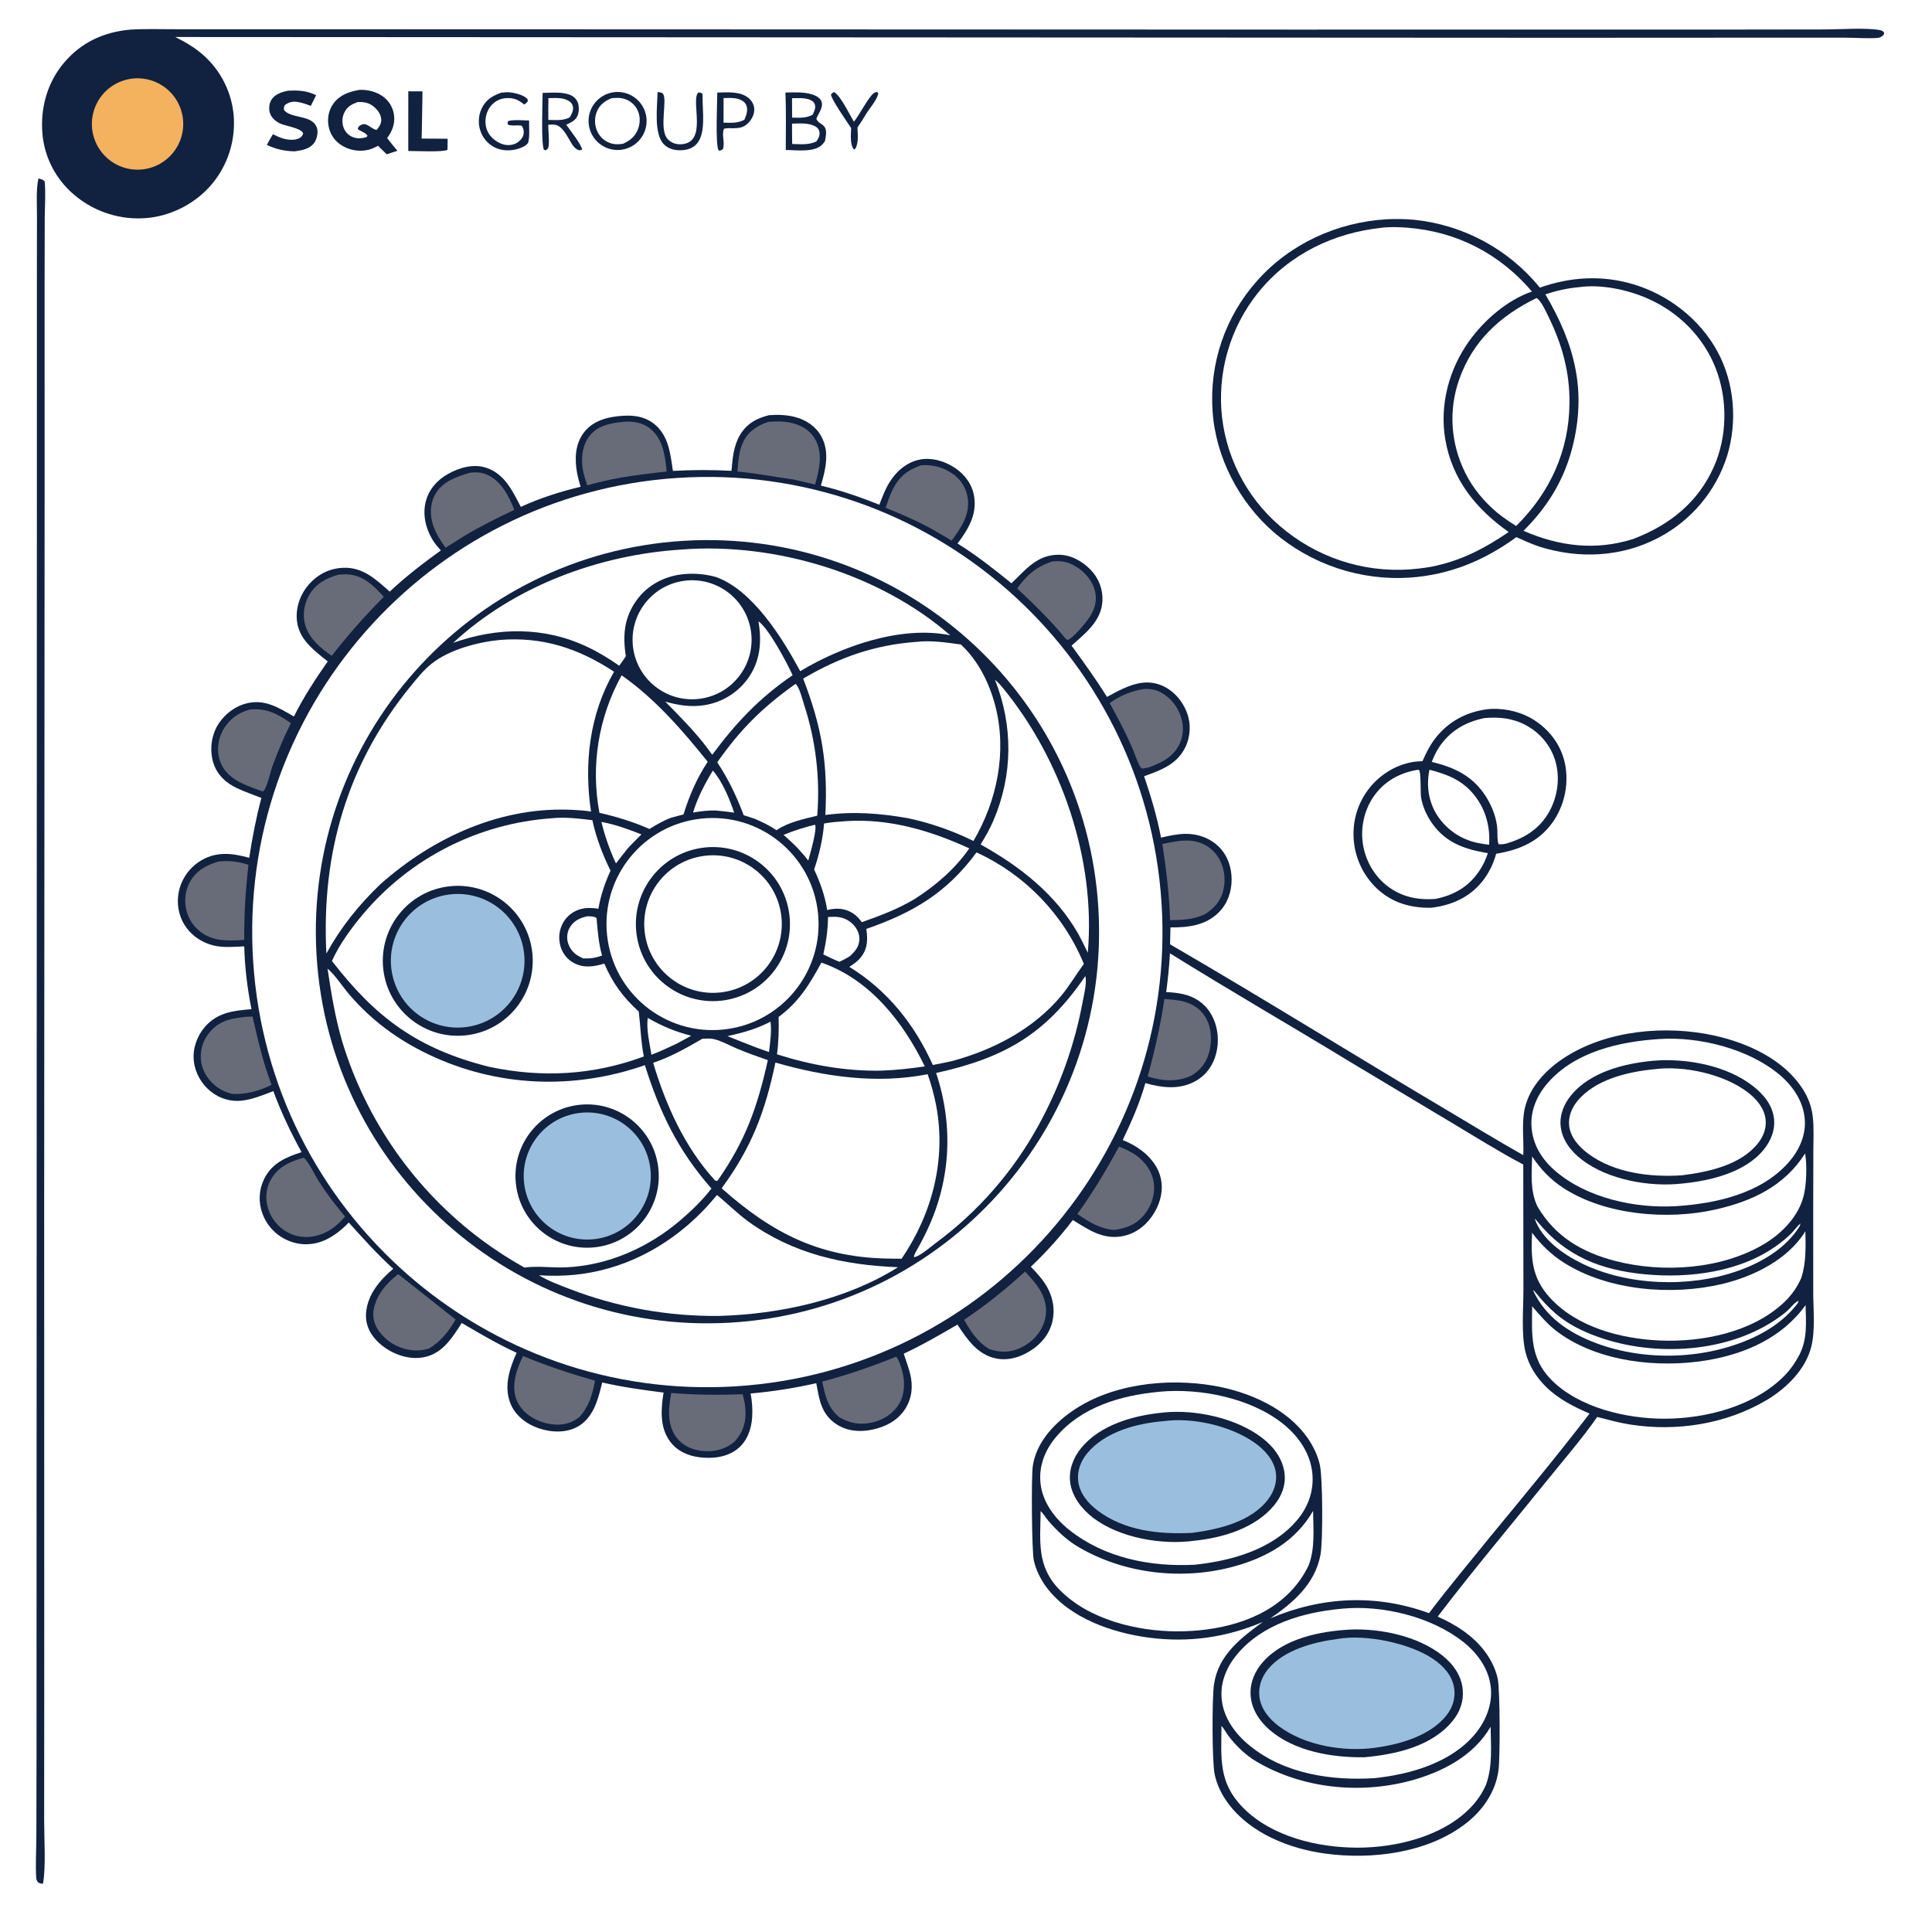 <svg xmlns="http://www.w3.org/2000/svg" style="display: block;" viewBox="0 0 2048 2048" width="1024" height="1024" preserveAspectRatio="none"><path transform="translate(0,0)" fill="rgb(255,255,255)" d="M 0 0 L 2048 0 L 2048 2048 L 0 2048 L 0 0 z"></path><path transform="translate(0,0)" fill="rgb(17,33,64)" d="M 815.177 440.135 C 824.319 439.395 833.829 439.728 842.741 442.045 C 854.24 445.034 864.424 451.619 870.369 462.11 C 879.871 478.876 875.193 497.532 870.176 514.767 C 891.489 519.766 911.834 526.984 932.168 535.003 C 935.173 527.019 938.248 518.971 942.672 511.643 C 949.693 500.013 960.635 490.347 974.149 487.351 C 987.273 484.441 1001.91 488.84 1012.82 496.353 C 1023.26 503.543 1030.71 513.811 1032.66 526.497 C 1035.65 546.038 1026.14 561.272 1015.02 576.151 C 1035.15 588.643 1053.83 603.372 1072.19 618.292 C 1087.21 603.984 1099.17 588.113 1122.05 588.044 C 1135.06 588.005 1147.19 594.771 1156.06 603.955 C 1164.66 612.736 1169.22 624.703 1168.63 636.982 C 1167.56 658.316 1150.52 671.352 1135.89 684.389 C 1148.97 702.231 1161.71 720.038 1173.51 738.756 C 1179.15 735.63 1184.8 732.534 1190.68 729.885 C 1203.97 723.897 1217.05 720.764 1231.17 726.491 C 1243.57 731.521 1253.36 742.719 1258.08 755.101 C 1262.69 767.157 1262.1 780.584 1256.45 792.191 C 1247.72 810.219 1230.4 816.611 1212.8 822.808 C 1220.05 844.425 1226.46 865.498 1230.74 887.935 C 1239.12 885.974 1247.88 884.064 1256.51 883.922 C 1269.73 883.704 1282.7 888.325 1292.15 897.744 C 1301.41 906.975 1305.61 919.626 1305.57 932.54 C 1305.53 945.465 1301.1 958.203 1291.76 967.35 C 1277.6 981.216 1259.49 983.197 1240.75 983.092 L 1240.32 1001.03 C 1337.66 1057.55 1433.27 1117.13 1530.09 1174.56 C 1558.3 1191.3 1586.17 1208.42 1614.76 1224.53 C 1615.45 1208.17 1612.76 1190.62 1616.42 1174.62 C 1621.68 1151.63 1639.54 1133.29 1658.8 1120.86 C 1703.62 1091.93 1766.17 1086.43 1817.4 1097.78 C 1852.84 1105.63 1891.38 1123.23 1911.36 1155.02 C 1916.93 1163.87 1920.33 1173.08 1921.57 1183.47 C 1922.98 1195.23 1922.22 1207.82 1922.21 1219.69 L 1922.07 1283.59 L 1922.11 1370.56 C 1922.15 1388.53 1924.38 1409.95 1920.07 1427.46 C 1914.08 1451.74 1893.43 1471.91 1872.56 1484.24 C 1829.4 1509.76 1777.14 1517.75 1727.95 1510.05 C 1716.2 1508.21 1704.63 1504.96 1693.12 1502.02 C 1677.33 1524.73 1658.77 1546.06 1641.39 1567.59 C 1602.16 1616.21 1561.87 1664.03 1523.98 1713.7 C 1542.61 1721.89 1560.05 1732.86 1572.78 1749.03 C 1579.74 1757.87 1585.05 1768.11 1587.58 1779.1 C 1590.17 1790.35 1590.21 1862.35 1588.56 1875.75 C 1585.65 1899.32 1571.79 1919.31 1553.18 1933.5 C 1512.58 1964.45 1453.97 1971.56 1404.7 1964.86 C 1366.74 1959.69 1325.54 1943.43 1301.98 1911.77 C 1295.25 1902.72 1290.11 1892.38 1287.68 1881.33 C 1284.72 1867.92 1284.71 1799.53 1286.95 1785.09 C 1291.74 1754.19 1315.1 1736.53 1338.72 1719.28 C 1299.99 1735.84 1259.91 1741.46 1218.03 1735.99 C 1179.29 1730.93 1134.04 1715.4 1109.62 1682.97 C 1103.19 1674.43 1098.19 1664.51 1095.88 1654.03 C 1093.74 1644.28 1093.04 1565.47 1094.84 1553.82 C 1098.52 1530.03 1115.49 1510.99 1134.43 1497.34 C 1176.67 1466.92 1236.7 1460.33 1286.91 1468.97 C 1323.66 1475.29 1364.38 1492.91 1386.24 1524.51 C 1392.14 1533.05 1396.95 1542.95 1399.17 1553.13 C 1402.13 1566.77 1402.46 1633.71 1399.8 1647.97 C 1394.05 1678.86 1371.38 1698.54 1346.66 1715.49 C 1401.33 1692.3 1458.79 1689.57 1514.82 1710.03 C 1535.45 1682.59 1557.74 1656.2 1579.29 1629.46 C 1614.91 1586.2 1650.89 1542.91 1684.99 1498.45 C 1668.08 1491.1 1652.21 1483.2 1638.89 1470.13 C 1628.29 1459.73 1620.26 1446.94 1616.85 1432.4 C 1612.53 1413.97 1614.93 1386.14 1614.89 1366.61 L 1614.72 1234.43 C 1589.81 1221.37 1565.79 1206.2 1541.63 1191.8 L 1431.51 1125.83 C 1367.9 1087.12 1303.39 1049.89 1240.18 1010.54 C 1239.41 1024.29 1238.08 1038 1236.18 1051.64 C 1242 1051.92 1248.1 1052.47 1253.79 1053.74 C 1266.15 1056.48 1276.42 1063.01 1283.12 1073.9 C 1290.83 1086.41 1292.73 1101.91 1289.33 1116.1 C 1286.3 1128.72 1279.05 1139.34 1267.67 1145.79 C 1250.53 1155.5 1232.2 1153.18 1214.13 1148.15 C 1208.19 1169.07 1199.52 1188.92 1190.13 1208.48 C 1193.51 1209.92 1196.94 1211.35 1200.17 1213.13 C 1213.68 1220.55 1226.2 1232.34 1230.14 1247.68 C 1233.46 1260.64 1230.53 1273.74 1223.87 1285.09 C 1216.77 1297.22 1205.77 1306.66 1191.9 1309.97 C 1170.54 1315.07 1154.3 1303.94 1137.25 1293.25 C 1123.78 1310.94 1108.9 1327.51 1092.74 1342.79 C 1096.77 1346.86 1100.59 1351.14 1104.17 1355.61 C 1113.34 1367.27 1118.42 1381.42 1116.39 1396.37 C 1114.54 1410.02 1107.19 1421.11 1096.21 1429.19 C 1085.02 1437.43 1070.72 1442.77 1056.74 1440.2 C 1036.5 1436.49 1025.46 1420.08 1014.92 1404.13 C 996.221 1415 977.633 1425.82 958.02 1434.97 C 960.235 1442.03 962.951 1449.01 964.758 1456.18 C 967.959 1468.89 966.865 1481.69 959.873 1493 C 952.121 1505.54 938.967 1512.45 924.935 1515.44 C 911.59 1518.28 897.779 1517.24 886.194 1509.44 C 870.409 1498.81 868.46 1483.32 865.295 1466.24 C 842.354 1471.44 819.09 1475.09 795.659 1477.18 C 797.302 1485.26 797.861 1494.16 797.314 1502.38 C 796.479 1514.92 792.149 1527.35 782.203 1535.55 C 770.883 1544.88 755.485 1546.47 741.394 1544.75 C 729.32 1543.28 717.835 1538.15 710.429 1528.21 C 699.036 1512.93 700.627 1493.85 703.419 1476.19 C 681.496 1473.42 659.941 1470.43 638.379 1465.5 C 636.523 1473.07 634.644 1480.61 631.823 1487.89 C 627.307 1499.54 620.177 1509.4 608.281 1514.28 C 595.084 1519.7 578.674 1517.7 565.857 1511.97 C 554.6 1506.94 544.973 1498.42 540.673 1486.63 C 534.129 1468.69 540.23 1450.49 547.651 1434.01 C 527.451 1424.73 508.565 1413.6 489.42 1402.38 C 484.092 1411 478.338 1419.88 471.072 1427.01 C 462.57 1435.35 451.976 1439.79 440.01 1439.53 C 424.453 1439.18 408.488 1431.37 398.124 1419.86 C 390.884 1411.82 387.089 1402.24 388.07 1391.36 C 389.819 1371.98 402.656 1356.99 416.846 1344.93 C 399.959 1329.69 384.908 1312.75 369.67 1295.91 C 362.6 1303.39 353.883 1310.4 344.423 1314.61 C 331.846 1320.21 318.176 1320.45 305.48 1315.07 C 292.874 1309.78 283.024 1299.5 278.273 1286.67 C 273.739 1274.68 274.346 1261.34 279.953 1249.81 C 288.277 1232.92 302.838 1226.84 319.645 1221.31 C 308.144 1200.32 298.041 1179.14 289.744 1156.66 C 279.208 1160.63 268.265 1165.26 257.022 1166.66 C 245.167 1168.15 233.212 1164.79 223.879 1157.32 C 213.533 1149.31 206.876 1137.44 205.428 1124.44 C 204.129 1111.65 208.632 1098.67 216.895 1088.92 C 230.255 1073.17 247.42 1071.37 266.592 1069.76 C 262.24 1048.01 259.425 1025.38 258.918 1003.19 C 249.419 1003.58 239.473 1004.52 230.057 1002.98 C 216.613 1000.79 204.036 993.06 196.44 981.707 C 188.987 970.572 186.842 956.752 189.892 943.768 C 193.124 930.26 201.786 918.685 213.833 911.775 C 230.361 902.236 246.819 904.592 264.2 909.288 C 267.443 887.837 271.503 866.832 277.079 845.868 C 268.361 842.354 259.308 839.358 250.823 835.313 C 239.455 829.895 230.425 821.587 226.377 809.4 C 222.343 797.254 223.401 782.935 229.207 771.549 C 235.326 759.547 246.949 749.71 259.936 746.002 C 279.997 740.274 295.068 750.008 311.567 759.546 C 321.523 739.352 334.528 719.587 347.408 701.131 C 345.432 699.58 343.468 698.013 341.515 696.431 C 328.332 685.737 316.147 674.888 314.644 656.779 C 313.509 643.099 318.724 629.251 327.82 619.075 C 337.106 608.686 349.486 602.514 363.468 601.884 C 384.723 600.926 398.368 614.108 413.107 627.149 C 430.108 611.231 448.47 597.051 467.343 583.454 C 464.106 579.962 460.944 576.182 458.464 572.106 C 451.146 560.076 447.716 545.04 451.447 531.226 C 454.926 518.343 463.527 508.805 475.001 502.376 C 486.881 495.718 501.578 491.483 514.974 495.696 C 534.643 501.882 543.344 520.417 552.107 537.324 C 572.165 528.078 593.966 521.094 615.445 516.006 C 613.985 511.057 612.612 506.12 611.682 501.04 C 609.097 486.914 609.593 471.37 618.33 459.328 C 625.878 448.926 637.303 443.897 649.661 441.947 C 664.413 439.619 680.214 439.291 692.709 448.802 C 708.714 460.983 710.629 480.841 713.309 499.184 C 734.207 498.017 754.482 497.957 775.383 499.098 C 776.607 485.997 777.482 472.92 784.313 461.281 C 791.385 449.232 801.985 443.309 815.177 440.135 z"></path><path transform="translate(0,0)" fill="rgb(255,255,255)" d="M 718.004 506.629 C 984.1 489.048 1213.99 690.682 1231.25 956.799 C 1248.52 1222.92 1046.61 1452.57 780.477 1469.52 C 514.785 1486.44 285.603 1284.94 268.366 1019.27 C 251.129 753.6 452.353 524.18 718.004 506.629 z"></path><path transform="translate(0,0)" fill="rgb(17,33,64)" d="M 724.737 573.288 C 953.915 559.349 1150.88 734.091 1164.35 963.298 C 1177.82 1192.5 1002.68 1389.11 773.444 1402.11 C 544.873 1415.08 348.955 1240.55 335.524 1012 C 322.093 783.461 496.221 587.186 724.737 573.288 z"></path><path transform="translate(0,0)" fill="rgb(255,255,255)" d="M 347.204 1026.76 C 355.373 1033.61 363.466 1046.34 370.675 1054.7 C 394.226 1082.01 421.609 1102.11 454.095 1117.66 C 526.619 1152.39 607.984 1155.56 683.601 1129.11 C 699.486 1179.61 718.706 1219.49 754.15 1259.91 C 744.481 1272.39 733.38 1283.12 721.431 1293.36 C 687.347 1322.52 644.679 1341.45 599.641 1343.44 C 585.568 1344.07 570.884 1341.79 557.002 1343.55 C 556.654 1343.59 556.307 1343.65 555.959 1343.7 C 540.069 1334.85 524.782 1324.96 510.197 1314.09 C 439.955 1261.62 388.314 1188.08 362.808 1104.2 C 355.278 1078.77 351.123 1052.94 347.204 1026.76 z"></path><path transform="translate(0,0)" fill="rgb(17,33,64)" d="M 615.508 1171.03 C 657.226 1167.24 694.134 1197.95 698.003 1239.66 C 701.872 1281.37 671.243 1318.33 629.54 1322.29 C 587.719 1326.25 550.623 1295.52 546.742 1253.69 C 542.862 1211.86 573.672 1174.82 615.508 1171.03 z"></path><path transform="translate(0,0)" fill="rgb(154,190,222)" d="M 611.695 1180.13 C 648.566 1174.13 683.275 1199.28 689.055 1236.19 C 694.834 1273.09 669.478 1307.65 632.539 1313.22 C 595.906 1318.73 561.694 1293.63 555.962 1257.03 C 550.23 1220.43 575.129 1186.07 611.695 1180.13 z"></path><path transform="translate(0,0)" fill="rgb(255,255,255)" d="M 584.528 867.424 C 598.716 865.885 613.839 867.672 627.941 869.45 C 631.835 887.645 638.9 906.326 647.166 922.914 C 641.211 936.133 636.801 948.938 634.335 963.245 C 628.275 962.392 622.064 961.996 616.075 963.528 C 608.127 965.561 601.438 970.45 597.247 977.523 C 592.771 985.189 591.627 994.352 594.08 1002.88 C 596.268 1010.6 601.266 1017.06 608.368 1020.84 C 619.044 1026.51 629.627 1024.7 640.626 1021.46 C 649.246 1041.98 660.668 1057.39 677.086 1072.28 C 679.067 1088.32 679.311 1103.9 682.488 1119.93 C 628.261 1139.87 574.705 1142.73 518.454 1130.86 C 443.198 1111.92 398.804 1079.35 351.856 1018.67 C 359.695 1001.13 373.066 982.911 385.376 968.394 C 435.463 909.302 507.26 872.901 584.528 867.424 z"></path><path transform="translate(0,0)" fill="rgb(17,33,64)" d="M 476.083 939.557 C 519.857 934.468 559.412 965.971 564.248 1009.77 C 569.083 1053.58 537.353 1092.95 493.523 1097.53 C 450.049 1102.08 411.066 1070.66 406.269 1027.21 C 401.473 983.768 432.665 944.603 476.083 939.557 z"></path><path transform="translate(0,0)" fill="rgb(154,190,222)" d="M 473.307 948.634 C 511.974 942.064 548.618 968.166 555.045 1006.86 C 561.471 1045.55 535.233 1082.09 496.519 1088.38 C 458.007 1094.63 421.692 1068.56 415.299 1030.07 C 408.906 991.58 434.842 955.169 473.307 948.634 z"></path><path transform="translate(0,0)" fill="rgb(255,255,255)" d="M 529.567 678.397 C 575.029 674.642 613.299 687.298 650.929 712.067 C 624.874 757.015 618.847 809.635 626.501 860.28 C 620.805 859.301 615.04 858.941 609.277 858.6 C 532.158 854.038 459.535 887.207 402.957 937.533 C 380.032 959.597 361.399 982.797 345.979 1010.77 C 340.535 904.408 368.074 809.492 435.917 726.591 C 442.499 718.549 449.309 710.084 457.463 703.584 C 476.247 688.608 506.081 680.758 529.567 678.397 z"></path><path transform="translate(0,0)" fill="rgb(255,255,255)" d="M 743.287 867.779 C 805.166 861.12 860.677 906.008 867.116 967.911 C 873.554 1029.81 828.468 1085.16 766.543 1091.38 C 704.929 1097.57 649.917 1052.76 643.511 991.167 C 637.106 929.576 681.719 874.405 743.287 867.779 z"></path><path transform="translate(0,0)" fill="rgb(17,33,64)" d="M 743.111 898.904 C 787.624 891.947 829.362 922.356 836.383 966.86 C 843.404 1011.36 813.055 1053.14 768.561 1060.23 C 723.978 1067.33 682.093 1036.9 675.058 992.311 C 668.023 947.717 698.507 905.875 743.111 898.904 z"></path><path transform="translate(0,0)" fill="rgb(255,255,255)" d="M 747.244 907.149 C 787.009 902.442 823.128 930.685 828.149 970.412 C 833.169 1010.14 805.21 1046.48 765.525 1051.81 C 725.395 1057.2 688.558 1028.86 683.482 988.693 C 678.406 948.522 707.034 911.909 747.244 907.149 z"></path><path transform="translate(0,0)" fill="rgb(255,255,255)" d="M 821.974 1126.38 C 874.301 1141.38 929.295 1149.35 983.36 1138.72 C 987.165 1149.53 990.176 1160.6 992.368 1171.85 C 1003.23 1229.11 988.22 1286.57 955.715 1334.33 L 945.45 1334.21 C 870.84 1333.81 819.724 1308.34 764.986 1259.64 C 796.906 1216.08 811.063 1178.41 821.974 1126.38 z"></path><path transform="translate(0,0)" fill="rgb(255,255,255)" d="M 971.395 680.41 C 987.136 678.59 1002.94 681.095 1018.52 683.177 C 1037.03 700.297 1048.93 724.385 1055.14 748.563 C 1067.6 797.13 1056.98 848.814 1031.88 891.478 C 1009.69 880.494 986.208 872.35 961.981 867.24 C 932.649 862.105 904.588 859.943 874.916 863.897 C 877.638 809.037 871.294 771.197 851.394 719.351 C 889.801 696.759 926.749 683.71 971.395 680.41 z"></path><path transform="translate(0,0)" fill="rgb(255,255,255)" d="M 1035.12 903.603 C 1086.63 927.183 1127.3 969.404 1148.94 1021.77 C 1140.8 1032.77 1134 1044.56 1125.24 1055.17 C 1096.11 1090.45 1053.64 1112.65 1010.12 1124.53 C 1003.1 1126.25 995.928 1127.51 988.837 1128.93 C 969.475 1085.84 940.696 1049.77 900.264 1024.88 C 905.354 1021.71 909.793 1018.55 913.39 1013.65 C 919.972 1004.67 919.829 995.152 918.333 984.677 C 967.674 967.603 1003.59 946.523 1035.12 903.603 z"></path><path transform="translate(0,0)" fill="rgb(255,255,255)" d="M 722.045 582.579 C 722.398 582.547 722.75 582.51 723.104 582.483 C 821.675 574.944 932.455 608.173 1007.31 673.448 C 955.396 662.756 892.325 684.939 848.244 711.5 C 829.625 676.725 797.78 625.383 758.858 611.631 C 746.643 608.216 733.86 607.327 721.291 609.02 C 703.042 611.599 686.468 620.578 675.409 635.474 C 661.557 654.133 659.956 673.275 663.416 695.534 C 661.312 699.078 658.792 702.355 656.367 705.683 C 645.582 698.148 634.48 691.364 622.578 685.721 C 576.948 664.085 527.273 664.712 480.393 681.436 C 545.155 621.38 634.648 588.137 722.045 582.579 z"></path><path transform="translate(0,0)" fill="rgb(255,255,255)" d="M 760.013 1266.77 C 771.255 1275.83 781.278 1286.15 793.015 1294.68 C 840.512 1329.16 894.366 1341.09 951.901 1343.3 C 896.804 1377.98 826.339 1393.18 762.006 1394.94 C 707.776 1395.51 653.932 1385.75 603.354 1366.18 C 592.587 1362.01 581.195 1357.86 571.313 1351.86 C 584.155 1352.6 596.614 1352.59 609.438 1351.3 C 669.519 1345.25 722.269 1313.12 760.013 1266.77 z"></path><path transform="translate(0,0)" fill="rgb(255,255,255)" d="M 1150.47 1034.7 C 1150.55 1034.99 1150.66 1035.27 1150.72 1035.57 C 1152.07 1042.37 1149.11 1054.42 1147.81 1061.24 C 1139.29 1107.42 1123.41 1151.93 1100.77 1193.07 C 1073.88 1242.12 1036.62 1284.71 991.6 1317.9 C 985.492 1322.46 976.565 1330.64 969.381 1332.7 L 968.7 1331.65 L 970.489 1327.6 C 973.877 1321.69 977.095 1315.68 980.141 1309.58 C 1007.61 1254.97 1011.52 1195.31 992.336 1137.4 C 1064.43 1121.47 1108.36 1096.58 1150.47 1034.7 z"></path><path transform="translate(0,0)" fill="rgb(255,255,255)" d="M 1054.73 720.692 C 1057.81 723.031 1060.17 725.719 1062.62 728.688 C 1125.28 804.644 1161.79 911.378 1153.1 1010.01 C 1149.94 1003.13 1146.52 996.464 1142.92 989.805 C 1119.01 947.833 1081.01 918.25 1039.47 895.169 C 1044.54 887.038 1049.26 878.676 1053.04 869.86 C 1073.8 821.54 1074.02 769.259 1054.73 720.692 z"></path><path transform="translate(0,0)" fill="rgb(255,255,255)" d="M 722.36 616.132 C 756.868 609.866 789.861 632.954 795.794 667.521 C 801.728 702.088 778.323 734.857 743.7 740.457 C 709.546 745.981 677.317 722.961 671.464 688.862 C 665.61 654.763 688.319 622.313 722.36 616.132 z"></path><path transform="translate(0,0)" fill="rgb(255,255,255)" d="M 658.957 715.877 C 694.263 740.535 723.447 774.179 750.192 807.537 C 738.76 824.783 730.621 843.568 724.58 863.287 L 711.605 866.753 C 703.302 869.817 695.946 874.12 688.45 878.766 C 671.127 871.105 653.844 865.853 635.431 861.629 C 626.034 811.789 634.356 760.231 658.957 715.877 z"></path><path transform="translate(0,0)" fill="rgb(255,255,255)" d="M 896.93 870.428 C 942.541 867.435 986.515 880.499 1027.48 899.325 C 1012.24 921.277 992.109 938.503 969.757 952.883 C 951.828 963.631 933.178 970.64 913.557 977.542 C 910.748 973.75 907.83 970.409 903.786 967.896 C 895.281 962.61 886.348 962.282 876.868 964.674 C 874.384 949.263 869.587 935.81 863.022 921.671 C 868.302 906.322 872.298 889.067 873.561 872.936 C 881.329 871.51 889.057 870.955 896.93 870.428 z"></path><path transform="translate(0,0)" fill="rgb(255,255,255)" d="M 870.718 1020.43 C 870.99 1020.52 871.263 1020.61 871.534 1020.71 C 922.392 1038.53 957.584 1083.65 980.334 1130.43 C 964.993 1132.71 949.831 1134.34 934.324 1134.93 C 896.174 1135.6 859.94 1129.1 823.655 1117.65 C 825.388 1104.44 825.721 1091.33 825.368 1078.02 C 846.862 1062.08 858.148 1043.5 870.718 1020.43 z"></path><path transform="translate(0,0)" fill="rgb(255,255,255)" d="M 744.589 1101.09 C 748.564 1100.98 753.017 1100.56 756.898 1101.52 C 765.078 1103.55 773.184 1108.17 780.989 1111.47 C 791.815 1116.04 802.851 1119.94 813.944 1123.81 C 802.902 1173.36 790.391 1208.93 760.953 1251.12 C 759.533 1252.09 760.426 1251.76 758.124 1251.49 C 725.89 1216.32 705.91 1171.83 692.373 1126.62 C 711.019 1120.43 727.66 1110.84 744.589 1101.09 z"></path><path transform="translate(0,0)" fill="rgb(255,255,255)" d="M 843.216 724.984 C 843.957 725.544 844.23 725.672 844.81 726.556 C 848.206 731.724 850.386 740.741 852.324 746.846 C 864.745 784.802 869.494 824.848 866.295 864.656 C 851.875 868.211 835.535 871.552 823.127 880.036 C 815.745 875.113 808.059 871.383 799.912 867.906 L 788.338 864.157 C 780.679 843.848 772.293 826.216 760.302 808.08 C 785.094 772.857 807.985 750.115 843.216 724.984 z"></path><path transform="translate(0,0)" fill="rgb(255,255,255)" d="M 803.973 658.56 C 815.04 666.389 834.054 702.371 840.204 715.756 C 804.986 739.844 780.294 766.052 755.01 800.065 C 752.014 795.838 748.806 791.76 745.657 787.646 C 733.206 772.026 719.198 757.978 705.219 743.756 C 718.787 747.549 732.393 749.836 746.451 747.548 C 765.179 744.677 781.963 734.389 793.021 719.004 C 806.023 700.677 807.665 680.089 803.973 658.56 z"></path><path transform="translate(0,0)" fill="rgb(255,255,255)" d="M 877.719 972.047 C 879.593 971.952 881.467 971.882 883.343 971.837 C 891.411 971.66 898.427 974.01 904.214 979.868 C 908.425 984.131 911.245 989.831 910.985 995.923 C 910.659 1003.55 906.414 1008.55 901.018 1013.47 C 897.519 1015.87 893.61 1017.64 889.819 1019.53 C 883.982 1017.26 878.383 1014.46 872.745 1011.74 C 875.757 998.267 877.577 985.908 877.719 972.047 z"></path><path transform="translate(0,0)" fill="rgb(255,255,255)" d="M 622.671 971.271 C 625.487 971.408 628.783 971.222 631.337 972.523 C 632.969 973.354 632.461 974.56 632.608 976.151 C 633.797 989.047 634.68 1000.37 638.2 1012.9 C 631.228 1015.45 625.516 1016.32 618.134 1015.95 C 616.098 1014.95 614.021 1013.96 612.095 1012.76 C 606.971 1009.56 603.036 1003.97 601.732 998.083 C 600.527 992.671 601.531 987.002 604.523 982.334 C 608.822 975.632 615.183 972.958 622.671 971.271 z"></path><path transform="translate(0,0)" fill="rgb(255,255,255)" d="M 755.639 816.844 C 765.839 828.468 773.372 846.961 778.282 861.453 C 771.721 860.444 765.102 859.843 758.501 859.152 C 750.297 858.982 742.711 859.915 734.651 861.361 C 739.531 845.434 747.052 831.056 755.639 816.844 z"></path><path transform="translate(0,0)" fill="rgb(255,255,255)" d="M 637.525 871.276 C 652.248 873.956 666.09 879.035 679.952 884.501 C 675.17 889.084 670.607 893.888 666.005 898.65 C 661.547 904.107 657.275 909.734 652.936 915.286 C 646.363 901.159 641.201 886.417 637.525 871.276 z"></path><path transform="translate(0,0)" fill="rgb(255,255,255)" d="M 686.64 1079.03 C 701.745 1087.75 715.816 1093.65 732.729 1097.95 L 717.408 1106.28 C 708.538 1110.52 699.702 1114.5 690.553 1118.12 C 688.609 1106.05 684.951 1091.15 686.64 1079.03 z"></path><path transform="translate(0,0)" fill="rgb(255,255,255)" d="M 816.763 1083.02 C 818.105 1093.63 816.432 1104.63 815.142 1115.19 C 805.529 1111.94 796.145 1108.4 786.745 1104.59 L 771.129 1098.33 C 787.347 1094.81 801.995 1090.7 816.763 1083.02 z"></path><path transform="translate(0,0)" fill="rgb(255,255,255)" d="M 863.976 874.253 C 866.494 879.048 858.434 905.959 856.799 912.255 C 853.298 907.51 849.26 903.197 845.321 898.817 C 840.677 893.95 835.612 889.515 830.625 885.006 C 841.44 880.543 852.592 876.948 863.976 874.253 z"></path><path transform="translate(0,0)" fill="rgb(255,255,255)" d="M 1228.19 1475.41 C 1228.53 1475.37 1228.88 1475.3 1229.22 1475.27 C 1272.18 1471.26 1325.95 1481.9 1360.17 1509.38 C 1376.47 1522.47 1389.01 1540.47 1391.13 1561.68 C 1392.92 1579.62 1387.12 1596.59 1375.74 1610.44 C 1349.56 1642.3 1305.57 1654.62 1266.24 1658.7 C 1219.51 1661.07 1170.95 1651.58 1133.52 1621.85 C 1118.06 1609.58 1104.95 1592.16 1102.95 1571.99 C 1101.15 1553.86 1107.71 1537.29 1119.23 1523.52 C 1146.15 1491.37 1187.94 1479.24 1228.19 1475.41 z"></path><path transform="translate(0,0)" fill="rgb(17,33,64)" d="M 1232.68 1497.41 C 1233.06 1497.35 1233.43 1497.27 1233.81 1497.24 C 1267.57 1493.92 1310.89 1503.31 1338.03 1524.31 C 1350.17 1533.7 1359.93 1546.41 1361.7 1562.11 C 1363.11 1574.61 1358.46 1586.19 1350.6 1595.74 C 1330.66 1619.96 1295.8 1630.3 1265.76 1633.26 C 1231.89 1637.99 1186.91 1630.26 1159.18 1609.27 C 1146.96 1600.02 1136.26 1586.63 1134.39 1570.99 C 1132.81 1557.82 1137.89 1544.96 1146.17 1534.87 C 1166.52 1510.03 1202.11 1500.36 1232.68 1497.41 z"></path><path transform="translate(0,0)" fill="rgb(154,190,222)" d="M 1233.83 1506.42 C 1264.47 1502.38 1303.69 1511.25 1329.18 1528.82 C 1340.1 1536.36 1350.34 1547.18 1352.42 1560.77 C 1353.94 1570.7 1350.67 1580.66 1344.8 1588.64 C 1326.82 1613.12 1292.33 1621.06 1264.03 1624.88 C 1229.37 1626.72 1191.97 1622.84 1163.41 1601.16 C 1153.31 1593.5 1144.47 1583.03 1142.95 1570.02 C 1141.68 1559.16 1145.66 1548.74 1152.54 1540.45 C 1171.62 1517.46 1205.39 1508.76 1233.83 1506.42 z"></path><path transform="translate(0,0)" fill="rgb(255,255,255)" d="M 1421.55 1705.41 C 1421.92 1705.37 1422.28 1705.31 1422.65 1705.27 C 1465.22 1701.12 1517.41 1713.78 1551.15 1740.54 C 1566.42 1752.66 1578.37 1769.23 1580.36 1789.07 C 1582.12 1806.64 1575.12 1824.1 1564.12 1837.54 C 1538.85 1868.39 1495.31 1880.86 1457.25 1884.9 C 1411.25 1887.85 1361.43 1880.39 1324.69 1850.44 C 1309.14 1837.77 1296.54 1820.59 1294.94 1800.04 C 1293.58 1782.6 1300.56 1766.56 1311.58 1753.42 C 1338.3 1721.55 1381.65 1709.05 1421.55 1705.41 z"></path><path transform="translate(0,0)" fill="rgb(17,33,64)" d="M 1430.78 1727.43 C 1463.26 1726 1502.69 1734.19 1528.7 1754.67 C 1540.23 1763.76 1549.11 1775.86 1550.54 1790.88 C 1551.72 1803.28 1547.68 1814.69 1539.85 1824.25 C 1517.47 1851.53 1479.49 1859.71 1446.16 1862.78 C 1412.24 1863.2 1372.44 1856.67 1345.86 1833.78 C 1334.85 1824.31 1326.49 1811.5 1325.67 1796.65 C 1324.95 1783.54 1330.3 1771.28 1338.91 1761.6 C 1361.04 1736.74 1399.2 1729.22 1430.78 1727.43 z"></path><path transform="translate(0,0)" fill="rgb(154,190,222)" d="M 1417.69 1737.38 C 1447.24 1732.01 1494.75 1741.72 1519.61 1758.85 C 1530.23 1766.17 1539.4 1776.12 1541.45 1789.33 C 1543.09 1799.8 1540.02 1809.78 1533.54 1818.06 C 1516.51 1839.85 1484.41 1849.1 1458.24 1852.58 C 1457.95 1852.64 1457.65 1852.72 1457.36 1852.76 C 1423.99 1857.17 1383.01 1850.38 1355.66 1829.86 C 1345.52 1822.26 1336.63 1811.67 1335.02 1798.7 C 1333.72 1788.3 1337.29 1777.99 1343.76 1769.9 C 1360.43 1749.07 1392.5 1740.65 1417.69 1737.38 z"></path><path transform="translate(0,0)" fill="rgb(255,255,255)" d="M 1759 1101.42 C 1801.19 1098.55 1854.39 1111.91 1886.99 1139.79 C 1901.2 1151.95 1912.15 1168.49 1913.22 1187.6 C 1914.17 1204.41 1906.78 1219.99 1895.85 1232.34 C 1866.62 1265.38 1818.69 1275.91 1776.59 1278.58 C 1733.45 1281.14 1682.22 1270.09 1648.79 1241.35 C 1634.54 1229.1 1624.77 1213.63 1623.47 1194.55 C 1622.26 1176.9 1629.34 1160.97 1640.77 1147.85 C 1669.65 1114.73 1717.06 1104.06 1759 1101.42 z"></path><path transform="translate(0,0)" fill="rgb(17,33,64)" d="M 1752.72 1124.41 C 1787.54 1121.56 1829.93 1129.29 1858.05 1151.13 C 1869.46 1159.99 1879.09 1171.46 1880.57 1186.39 C 1881.76 1198.41 1877.03 1209.53 1869.55 1218.72 C 1849.71 1243.08 1812.91 1251.67 1783.24 1254.6 C 1748.9 1258.52 1704.85 1250.77 1676.94 1229.42 C 1665.6 1220.75 1655.92 1208.68 1654.38 1194.03 C 1653.08 1181.72 1657.95 1169.97 1665.76 1160.63 C 1686.37 1135.97 1722.19 1127.28 1752.72 1124.41 z"></path><path transform="translate(0,0)" fill="rgb(255,255,255)" d="M 1753.66 1133.42 C 1784.92 1129.3 1827.11 1138.51 1852.39 1157.67 C 1861.7 1164.73 1870.22 1174.52 1871.6 1186.55 C 1872.67 1195.86 1869.31 1204.63 1863.57 1211.87 C 1845.15 1235.11 1810.94 1242.32 1783.17 1245.86 C 1749.71 1248.12 1711.46 1243.58 1683.72 1223.08 C 1674.16 1216.02 1664.89 1205.92 1663.42 1193.67 C 1662.26 1184.06 1665.98 1174.58 1672.02 1167.23 C 1690.99 1144.16 1725.45 1136.15 1753.66 1133.42 z"></path><path transform="translate(0,0)" fill="rgb(255,255,255)" d="M 1294.82 1829.5 C 1297.63 1832.53 1299.65 1836.78 1302.21 1840.12 C 1310.53 1850.98 1320.61 1860.76 1332.48 1867.68 C 1380.71 1895.82 1441.13 1902.04 1494.8 1887.72 C 1528.38 1878.76 1562.22 1861.41 1580.11 1830.4 C 1580.4 1850.99 1582.36 1872.16 1575.24 1891.83 C 1571.11 1901.25 1565.41 1909.49 1558.2 1916.82 C 1528.8 1946.73 1479.74 1958.64 1439.05 1958.6 C 1396.88 1958.56 1347.97 1947.07 1317.45 1916 C 1291.42 1889.49 1294.57 1863.96 1294.82 1829.5 z"></path><path transform="translate(0,0)" fill="rgb(255,255,255)" d="M 1103.11 1601.74 C 1106.05 1604.53 1108.39 1608.72 1111.09 1611.85 C 1120.46 1622.74 1130.73 1632.58 1143.17 1639.89 C 1191.81 1668.49 1253.22 1675.35 1307.47 1660.68 C 1342.43 1651.23 1373.6 1633.7 1391.91 1601.61 C 1392.13 1620.78 1394.21 1641.06 1387.26 1659.26 C 1382.15 1669.98 1375.27 1679.76 1366.91 1688.19 C 1336.52 1718.88 1289.7 1729.36 1247.88 1729.3 C 1204.95 1729.24 1154.04 1716.8 1123.06 1685.11 C 1098.65 1660.14 1102.78 1633.87 1103.11 1601.74 z"></path><path transform="translate(0,0)" fill="rgb(255,255,255)" d="M 1913.99 1383.48 C 1914.38 1401.9 1916.11 1418.31 1907.81 1435.43 C 1903.23 1444.19 1898.02 1451.85 1891.01 1458.88 C 1859.28 1490.72 1808.14 1503.85 1764.42 1503.89 C 1724.06 1503.92 1673.85 1492.33 1644.5 1462.68 C 1621.84 1439.79 1623.81 1414.85 1624.15 1384.74 C 1633.12 1395.1 1641.07 1404.62 1652.31 1412.77 C 1695.12 1443.82 1758.01 1450.43 1809 1442.04 C 1850.16 1435.27 1889.21 1417.99 1913.99 1383.48 z"></path><path transform="translate(0,0)" fill="rgb(255,255,255)" d="M 1913.5 1222.73 C 1915.58 1235.01 1915.04 1255.3 1912.01 1267.44 C 1906.53 1289.39 1889.15 1307.23 1870.23 1318.59 C 1825.19 1345.62 1762.77 1349.65 1712.67 1336.78 C 1677.06 1327.62 1648.6 1311 1629.73 1278.86 C 1621.75 1262.13 1623.69 1243.87 1624.11 1225.89 C 1633.13 1239.5 1643.83 1250.68 1657.61 1259.57 C 1701.94 1288.19 1767.57 1293.55 1818.07 1282.23 C 1857.34 1273.43 1891.38 1257.41 1913.5 1222.73 z"></path><path transform="translate(0,0)" fill="rgb(255,255,255)" d="M 1624.07 1306.76 C 1633.65 1319.56 1644.78 1330.31 1658.34 1338.84 C 1705.15 1368.27 1772.35 1373.66 1825.32 1361.13 C 1858.65 1353.25 1895.29 1335.29 1913.77 1305.19 C 1914.12 1322.07 1914.67 1337.97 1909.56 1354.29 C 1905.03 1364.88 1898.7 1373.64 1890.24 1381.43 C 1856.52 1412.47 1804.22 1422.87 1759.76 1421 C 1718.7 1419.28 1671.72 1407.08 1643.05 1375.68 C 1623.75 1354.53 1622.69 1334.11 1624.07 1306.76 z"></path><path transform="translate(0,0)" fill="rgb(104,108,121)" d="M 231.709 913.22 C 242.924 912.141 252.715 913.211 263.38 916.712 C 260.325 943.551 258.674 969.243 258.918 996.262 C 249.39 997.183 240.249 997.329 230.767 995.844 C 226.841 994.934 223.1 993.867 219.451 992.118 C 209.553 987.284 202.017 978.67 198.54 968.218 C 194.94 957.415 195.725 945.132 201.203 935.09 C 207.914 922.79 218.842 917.081 231.709 913.22 z"></path><path transform="translate(0,0)" fill="rgb(104,108,121)" d="M 976.524 493.231 C 988.199 492.233 999.858 495.322 1009.51 501.97 C 1018.36 507.91 1024.28 517.315 1025.82 527.862 C 1028.46 545.296 1018.61 559.957 1008.69 573.133 C 1004.41 570.275 999.902 567.797 995.438 565.245 C 977.445 554.316 958.217 546.201 938.797 538.224 C 941.076 531.517 943.331 524.787 946.535 518.452 C 953.295 505.086 962.519 497.831 976.524 493.231 z"></path><path transform="translate(0,0)" fill="rgb(104,108,121)" d="M 658.653 447.38 C 669.132 446.019 680.336 447.407 688.853 454.075 C 703.009 465.156 704.997 483.251 706.704 499.801 C 690.421 501.633 674.264 503.557 658.098 506.269 C 646.136 508.41 634.288 511.14 622.595 514.448 C 620.432 508.53 618.55 502.592 617.624 496.339 C 615.873 484.513 617.437 471.668 625.024 462.039 C 633.454 451.341 645.909 448.804 658.653 447.38 z"></path><path transform="translate(0,0)" fill="rgb(104,108,121)" d="M 321.849 1227.16 C 326.602 1230.32 334.644 1247.25 338.421 1253.07 C 346.748 1265.89 355.968 1277.88 365.779 1289.6 L 365.027 1290.47 C 354.427 1302.59 342.539 1310.19 326.144 1311.32 C 318.641 1311.29 312.25 1310.18 305.519 1306.67 C 295.163 1301.26 287.426 1291.9 284.055 1280.71 C 280.957 1270.39 281.907 1259.61 287.239 1250.2 C 294.892 1236.68 307.72 1231.29 321.849 1227.16 z"></path><path transform="translate(0,0)" fill="rgb(104,108,121)" d="M 264.861 752.104 C 282.559 750.407 294.471 756.837 308.373 766.561 C 301.098 780.955 294.801 796.013 289.186 811.126 C 286.202 819.158 284.077 831.784 279.569 838.578 L 277.665 838.739 C 270.864 836.205 263.931 833.768 257.338 830.734 C 246.377 825.689 237.115 818.306 233.127 806.494 C 229.523 795.819 230.92 783.91 236.317 774.093 C 242.637 762.596 252.371 755.556 264.861 752.104 z"></path><path transform="translate(0,0)" fill="rgb(104,108,121)" d="M 256.567 1078.37 C 260.077 1077.71 264.13 1077.84 267.722 1077.61 C 273.364 1102.29 278.839 1126.27 287.856 1149.99 C 275.022 1156.38 260.697 1160.31 246.308 1159.61 C 240.827 1158.41 236.152 1156.41 231.486 1153.27 C 221.922 1146.83 214.979 1137.05 213.221 1125.54 C 211.654 1114.9 214.516 1104.1 221.138 1095.63 C 230.53 1083.44 242.006 1080 256.567 1078.37 z"></path><path transform="translate(0,0)" fill="rgb(104,108,121)" d="M 1086.6 1347.91 C 1092.77 1354.61 1099.28 1361.49 1103.59 1369.59 C 1108.85 1379.46 1110.51 1389.83 1107.17 1400.64 C 1103.38 1412.89 1094.29 1422.67 1082.86 1428.29 C 1071.35 1433.94 1060.84 1434.09 1048.92 1430.17 C 1036.49 1423.12 1028.88 1411.17 1022 1399.06 C 1045.31 1383.36 1065.87 1366.88 1086.6 1347.91 z"></path><path transform="translate(0,0)" fill="rgb(104,108,121)" d="M 814.565 447.193 C 822.951 446.597 830.984 446.371 839.223 448.35 C 849.564 450.834 858.549 455.988 863.993 465.39 C 872.68 480.393 868.446 498.02 864.031 513.606 L 840.351 508.137 C 820.665 505.532 801.602 501.606 781.713 499.831 C 782.65 488.872 783.121 477.52 788.298 467.555 C 794.017 456.545 803.163 450.951 814.565 447.193 z"></path><path transform="translate(0,0)" fill="rgb(104,108,121)" d="M 1186.23 1215.49 C 1192.8 1218.13 1199.26 1220.95 1204.99 1225.19 C 1214.34 1232.1 1221.37 1242.04 1223.03 1253.71 C 1224.67 1265.28 1221 1277.23 1213.94 1286.44 C 1205.44 1297.52 1194.32 1302.17 1180.86 1303.79 C 1165.57 1302.4 1154.36 1295.35 1142 1286.87 C 1158.71 1264.06 1172.64 1240.27 1186.23 1215.49 z"></path><path transform="translate(0,0)" fill="rgb(104,108,121)" d="M 359.09 609.108 C 362.474 608.915 365.894 608.711 369.281 608.935 C 385.153 609.984 396.884 621.441 406.831 632.645 C 390.1 649.404 374.254 667.025 359.358 685.435 L 351.665 695.212 C 339.469 686.848 326.99 676.267 323.211 661.28 C 320.606 650.946 322.629 639.252 328.105 630.166 C 335.204 618.386 346.255 612.568 359.09 609.108 z"></path><path transform="translate(0,0)" fill="rgb(104,108,121)" d="M 1250.58 891.361 C 1255.61 891.016 1260.54 890.739 1265.55 891.612 C 1276.06 893.378 1285.36 899.471 1291.17 908.409 C 1297.58 918.232 1299.51 931.015 1297.07 942.422 C 1294.44 954.74 1287.43 962.643 1277.12 969.21 C 1264.94 974.792 1253.56 975.209 1240.36 975.439 C 1239.51 948.138 1236.18 921.571 1232.16 894.605 C 1238.27 893.265 1244.4 892.297 1250.58 891.361 z"></path><path transform="translate(0,0)" fill="rgb(104,108,121)" d="M 498.054 501.128 C 504.013 500.417 509.826 500.517 515.436 502.815 C 531.07 509.217 539.336 525.665 545.207 540.47 C 526.858 549.188 509.203 557.793 491.813 568.334 L 472.361 580.596 C 467.049 573.313 462.025 565.463 459.17 556.856 C 455.744 546.53 455.702 534.902 460.778 525.088 C 468.291 510.566 483.481 505.483 498.054 501.128 z"></path><path transform="translate(0,0)" fill="rgb(104,108,121)" d="M 422.016 1350.64 C 422.592 1350.88 476.978 1394.1 482.984 1398.78 C 475.731 1411.16 467.288 1422.05 454.835 1429.48 C 450.041 1430.93 444.915 1431.74 439.905 1431.53 C 426.074 1430.9 413.114 1424.6 404.079 1414.11 C 398.378 1407.46 394.834 1399.41 395.826 1390.53 C 397.667 1374.04 409.42 1360.42 422.016 1350.64 z"></path><path transform="translate(0,0)" fill="rgb(104,108,121)" d="M 1212.84 730.329 C 1217.72 730.106 1222.4 730.551 1226.99 732.356 C 1237.71 736.567 1246.07 745.715 1250.49 756.225 C 1254.71 766.256 1255.29 777.383 1250.9 787.464 C 1244.6 801.923 1232.17 808.073 1218.3 813.328 C 1215.8 814.01 1213.52 814.469 1210.94 814.762 C 1210.42 814.427 1209.8 814.203 1209.37 813.757 C 1206.96 811.263 1201.89 796.481 1200.07 792.343 C 1193 776.181 1184.83 760.741 1176.32 745.295 C 1187.13 737.471 1199.65 732.34 1212.84 730.329 z"></path><path transform="translate(0,0)" fill="rgb(104,108,121)" d="M 1115.8 595.111 C 1125.08 594.273 1131.78 595.421 1139.93 600.194 C 1149.77 605.967 1158.18 615.563 1160.81 626.844 C 1163.14 636.873 1160.45 645.994 1154.88 654.408 C 1151.39 659.667 1137.03 677.34 1131.4 678.427 L 1129.25 676.579 C 1114.1 657.995 1095.73 640.168 1078.25 623.781 C 1088.17 609.732 1099.18 600.237 1115.8 595.111 z"></path><path transform="translate(0,0)" fill="rgb(104,108,121)" d="M 554.531 1437.45 C 579.433 1447.94 604.785 1456.12 630.718 1463.62 C 628.129 1478.04 624.324 1490.9 614.294 1502.01 C 611.363 1504.31 608.349 1506.2 604.877 1507.61 C 593.268 1512.3 579.165 1510.11 568.162 1504.79 C 558.432 1500.09 550.111 1492.33 546.803 1481.82 C 542.192 1467.17 547.815 1450.52 554.531 1437.45 z"></path><path transform="translate(0,0)" fill="rgb(104,108,121)" d="M 711.534 1476.61 C 737.057 1478.69 761.622 1478.95 787.213 1477.91 C 788.767 1483.46 789.858 1488.86 790.187 1494.61 C 790.929 1507.6 787.852 1517.94 779.117 1527.7 C 778.551 1528.21 777.988 1528.73 777.39 1529.2 C 767.605 1536.95 755.49 1539.53 743.236 1537.96 C 732.663 1536.62 722.809 1531.86 716.538 1523.02 C 706.76 1509.25 708.696 1492.2 711.534 1476.61 z"></path><path transform="translate(0,0)" fill="rgb(104,108,121)" d="M 1234.36 1058.93 C 1239.69 1059.37 1245.05 1059.81 1250.34 1060.72 C 1261.13 1062.57 1270.77 1067.57 1276.95 1076.86 C 1283.95 1087.4 1285.04 1101.37 1282.24 1113.47 C 1279.49 1125.39 1273.54 1133.62 1263.25 1139.99 C 1247.68 1147.37 1232.51 1145.99 1216.57 1141.11 C 1224.15 1113.66 1230.12 1087.1 1234.36 1058.93 z"></path><path transform="translate(0,0)" fill="rgb(104,108,121)" d="M 949.972 1438.11 C 953.023 1441.53 954.904 1448.25 956.18 1452.68 C 959.485 1464.16 959.331 1477.59 953.141 1488.06 C 947.088 1498.29 936.805 1504.9 925.381 1507.69 C 912.381 1510.88 901.079 1509.02 889.645 1502.3 C 877.28 1491.9 874.775 1479.67 871.59 1464.57 C 898.258 1457.44 924.439 1448.6 949.972 1438.11 z"></path><path transform="translate(0,0)" fill="rgb(255,255,255)" d="M 1625 1367.53 C 1626.6 1368.64 1626.25 1368.21 1627.26 1369.46 C 1641.78 1387.54 1655.49 1400.06 1676.58 1410 C 1734.35 1437.23 1813.17 1437.46 1869.65 1406.51 C 1878.36 1401.74 1886.95 1396.17 1894.47 1389.64 C 1897.96 1386.61 1902.47 1380.35 1906.65 1378.86 L 1905.65 1381.51 C 1893.08 1397.94 1876.83 1409.48 1858.13 1418.06 C 1807.67 1441.23 1744.02 1443.27 1692.05 1423.82 C 1663.3 1413.05 1637.99 1396.12 1625 1367.53 z"></path><path transform="translate(0,0)" fill="rgb(255,255,255)" d="M 1626.82 1291.8 C 1628.19 1292.89 1629.12 1294.15 1630.22 1295.49 C 1659.92 1331.76 1697.35 1346.38 1743.46 1350.79 C 1790.76 1355.32 1844.97 1348.45 1884.28 1319.76 C 1889.58 1315.89 1894.91 1311.58 1899.45 1306.84 C 1902.57 1303.59 1905.11 1299.75 1908.59 1296.89 L 1907.84 1299.62 C 1893.26 1323.25 1867.25 1338.46 1841.63 1347.4 C 1790.72 1365.18 1725.54 1363.06 1676.83 1339.3 C 1657.04 1329.64 1634.23 1313.62 1626.82 1291.8 z"></path><path transform="translate(0,0)" fill="rgb(17,33,64)" d="M 1469.72 232.436 C 1479.65 231.998 1489.51 232.046 1499.41 233.002 C 1551.49 238.438 1599.3 264.289 1632.35 304.896 C 1664.54 293.457 1698.22 291.475 1731.16 301.28 C 1768.57 312.414 1802.08 338.376 1820.7 372.85 C 1838.67 406.116 1841.86 447.167 1830.84 483.218 C 1818.98 520.666 1792.77 551.89 1757.94 570.051 C 1718.5 590.767 1673.74 592.621 1631.75 579.46 C 1623.43 576.658 1615.44 572.94 1607.41 569.411 C 1573.17 594.259 1537.15 609.215 1494.69 612.284 C 1442.02 615.762 1390.09 598.432 1350.05 564.021 C 1313.45 532.226 1288.55 484.484 1285.4 435.975 C 1281.79 385.491 1298.73 335.69 1332.37 297.878 C 1367.35 258.366 1417.36 235.604 1469.72 232.436 z"></path><path transform="translate(0,0)" fill="rgb(255,255,255)" d="M 1464.81 241.414 C 1473.37 240.356 1483.11 240.71 1491.71 241.365 C 1544.25 245.365 1589.83 269.031 1623.91 309.012 C 1597.67 318.152 1573.57 339.05 1557.48 361.382 C 1535.93 391.293 1525.81 429.477 1532.09 465.977 C 1539.41 508.578 1564.81 539.687 1599.26 563.974 C 1573.3 581.625 1548.29 594.67 1517.24 600.778 C 1512.85 601.526 1508.45 602.159 1504.03 602.676 C 1453.68 608.735 1403 594.432 1363.25 562.944 C 1325.55 533.527 1301.16 490.281 1295.47 442.803 C 1289.97 395.062 1303.86 347.109 1334.04 309.71 C 1366.81 269.364 1413.66 246.844 1464.81 241.414 z"></path><path transform="translate(0,0)" fill="rgb(255,255,255)" d="M 1673.74 304.412 C 1697.04 301.087 1725.26 307.042 1746.58 316.436 C 1779.38 330.881 1805.86 357.189 1818.85 390.749 C 1831.55 423.575 1831.04 462.876 1816.65 495.09 C 1799.73 532.984 1769.51 556.658 1731.46 571.279 C 1691.39 584.009 1653.01 579.192 1614.93 562.699 C 1640.14 537.77 1657.67 509.383 1666.62 474.898 C 1682.37 414.238 1669.18 364.598 1638.13 311.992 C 1650.06 308.143 1661.24 305.539 1673.74 304.412 z"></path><path transform="translate(0,0)" fill="rgb(255,255,255)" d="M 1628.82 315.917 C 1629.21 316.183 1629.64 316.397 1629.99 316.716 C 1634.69 321.016 1638.81 330.29 1641.56 335.929 C 1655.94 365.447 1664.02 394.211 1663.72 427.324 C 1663.28 478.041 1643.04 522.159 1607.19 557.539 C 1600.24 553.348 1593.87 548.752 1587.45 543.786 C 1573.29 531.914 1561.34 517.675 1553.14 501.059 C 1537.8 470.006 1535.33 435.271 1546.69 402.556 C 1560.98 361.397 1590.46 334.588 1628.82 315.917 z"></path><path transform="translate(0,0)" fill="rgb(17,33,64)" d="M 138.166 31.397 C 154.092 30.456 170.362 31.01 186.321 31.001 L 271.898 31.013 L 534.946 31.068 L 1366.07 31.377 L 1816.94 31.367 L 1935.79 31.208 C 1951.53 31.16 1977.94 29.186 1992.7 31.908 C 1995.1 32.352 1996.05 32.864 1997.36 34.878 L 1996.79 36.867 C 1994.85 38.795 1992.99 40.019 1990.21 40.211 C 1979.17 40.973 1967.37 39.982 1956.24 39.938 L 1885.76 39.914 L 1653.5 40.035 L 185.799 39.225 C 194.745 43.751 203.272 48.466 211.142 54.739 C 231.635 70.852 244.757 94.554 247.535 120.474 C 250.238 147.08 242.227 173.666 225.274 194.349 C 208.608 214.818 182.502 228.674 156.215 231.059 C 128.068 233.662 100.064 224.784 78.558 206.439 C 59.299 190.226 47.229 167.057 44.979 141.983 C 42.618 114.633 49.975 87.682 67.833 66.543 C 86.228 44.769 110.129 33.905 138.166 31.397 z"></path><path transform="translate(0,0)" fill="rgb(244,177,94)" d="M 141.112 83.217 C 167.534 80.636 191.111 99.805 193.976 126.198 C 196.841 152.591 177.927 176.373 151.567 179.522 C 134.26 181.59 117.177 174.2 106.834 160.171 C 96.49 146.142 94.481 127.638 101.573 111.717 C 108.665 95.795 123.765 84.911 141.112 83.217 z"></path><path transform="translate(0,0)" fill="rgb(17,33,64)" d="M 1581.05 751.397 C 1597.59 750.955 1614.43 755.165 1628.15 764.53 C 1644.54 775.716 1655.84 792.012 1659.36 811.643 C 1662.94 832.644 1658.1 854.209 1645.89 871.67 C 1631.19 892.335 1610.23 901.071 1585.97 905.017 C 1583.15 915.728 1578.13 925.734 1571.24 934.399 C 1557.36 951.601 1538.31 959.869 1516.72 962.275 C 1495.12 962.545 1475.43 956.899 1459.49 941.795 C 1444 927.065 1435.1 906.722 1434.79 885.353 C 1434.34 864.329 1442.44 844.02 1457.22 829.069 C 1470.51 815.715 1488.9 806.934 1507.87 806.933 C 1512.18 797.067 1516.85 787.881 1523.89 779.653 C 1538.7 762.36 1558.6 753.166 1581.05 751.397 z"></path><path transform="translate(0,0)" fill="rgb(255,255,255)" d="M 1573.63 761.195 C 1589.09 759.769 1603.8 761.313 1617.6 768.792 C 1632.6 776.916 1643.9 790.265 1648.73 806.694 C 1653.94 824.442 1651.2 844.328 1642.24 860.414 C 1632.1 878.623 1615.97 888.645 1596.39 894.291 C 1593.56 894.861 1591.48 895.162 1588.56 894.879 C 1586.94 890.682 1587.5 884.161 1587.26 879.508 C 1586.64 867.571 1581.85 855.157 1575.56 845.021 C 1561.9 823.026 1542.16 813.437 1517.71 807.686 C 1519.74 802.455 1522.18 797.17 1525.26 792.466 C 1536.76 774.903 1553.38 765.294 1573.63 761.195 z"></path><path transform="translate(0,0)" fill="rgb(255,255,255)" d="M 1501.58 816.235 L 1504.01 816.033 C 1506.7 818.281 1505.45 840.388 1506.47 845.86 C 1508.37 856.014 1512.68 865.242 1518.71 873.612 C 1533.29 893.873 1553.62 900.452 1577.2 904.395 C 1575.12 910.872 1572.16 917.035 1568.42 922.711 C 1557.1 939.907 1541.32 948.966 1521.45 952.93 C 1504.43 954.097 1489.12 951.55 1474.64 942.085 C 1459.23 932.016 1448.66 915.367 1445.19 897.366 C 1441.72 879.356 1445.52 859.698 1455.96 844.561 C 1466.93 828.651 1482.79 819.58 1501.58 816.235 z"></path><path transform="translate(0,0)" fill="rgb(255,255,255)" d="M 1515.31 815.956 C 1533.12 820.583 1548.58 826.341 1560.97 840.652 C 1574.35 856.107 1579.88 875.313 1578.52 895.49 C 1574.53 895.016 1570.51 894.423 1566.58 893.598 C 1549.03 890.005 1533.62 879.597 1523.73 864.657 C 1514.3 850.113 1511.75 832.8 1515.31 815.956 z"></path><path transform="translate(0,0)" fill="rgb(17,33,64)" d="M 40.7 189.182 C 43.419 189.861 45.478 190.157 47.383 192.399 C 48.537 205.016 47.519 218.175 47.424 230.87 L 47.279 297.1 L 47.292 524.728 L 46.835 1270.25 L 46.899 1785.91 L 46.809 1929.95 C 46.781 1948.53 48.789 1979.14 45.599 1996.79 C 43.172 1996.59 41.83 1996.58 39.918 1994.99 C 39.056 1993.44 38.499 1992.26 38.393 1990.46 C 37.545 1976.09 38.487 1961.02 38.548 1946.58 L 38.725 1858.99 L 38.784 1577.22 L 39.095 541.445 L 39.102 296.685 L 39.182 228.682 C 39.239 215.92 38.136 201.664 40.7 189.182 z"></path><path transform="translate(0,0)" fill="rgb(17,33,64)" d="M 381.267 95.241 C 389.561 94.91 398.548 97.099 405.39 101.88 C 412.047 106.434 416.481 113.578 417.609 121.563 C 418.976 131.149 415.829 138.789 410.391 146.457 C 413.926 151 417.646 155.417 421.289 159.874 C 417.475 160.99 413.703 162.334 409.925 163.574 L 400.759 154.543 C 397.402 156.323 393.793 158.059 390.075 158.894 C 379.881 161.151 369.208 159.047 360.633 153.089 C 353.937 148.389 349.623 141.402 348.242 133.357 C 346.799 124.95 348.548 116.306 353.697 109.443 C 360.514 100.357 370.51 96.975 381.267 95.241 z"></path><path transform="translate(0,0)" fill="rgb(255,255,255)" d="M 379.189 108.185 C 385.287 107.954 390.538 108.626 395.478 112.485 C 399.763 115.833 403.543 120.438 404.1 126.042 C 404.568 130.749 402.177 134.218 399.326 137.676 C 395.871 137.364 392.62 134.173 389.502 132.625 C 386.831 131.298 385.476 131.172 382.656 132.465 C 380.598 133.409 379.686 134.594 379.222 136.751 L 381.372 138.276 C 384.253 139.783 387.875 141.101 389.576 143.985 L 388.417 145.444 C 383.213 146.822 377.992 147.259 372.971 144.907 C 368.692 142.902 365.522 139.154 364.013 134.699 C 362.306 129.56 362.701 123.954 365.112 119.106 C 368.19 112.908 372.935 110.438 379.189 108.185 z"></path><path transform="translate(0,0)" fill="rgb(17,33,64)" d="M 647.397 98.363 C 663.985 94.33 680.685 104.576 684.604 121.192 C 688.523 137.808 678.163 154.437 661.52 158.242 C 645.039 162.01 628.605 151.771 624.724 135.316 C 620.842 118.861 630.968 102.357 647.397 98.363 z"></path><path transform="translate(0,0)" fill="rgb(255,255,255)" d="M 647.99 104.151 C 652.842 103.609 657.679 103.383 662.378 104.966 C 668.237 106.894 673.071 111.101 675.789 116.637 C 678.808 122.899 678.777 130.341 676.328 136.786 C 673.306 144.737 667.935 149.015 660.42 152.412 C 655.677 153.101 651.519 153.285 646.916 151.705 C 640.917 149.676 636.002 145.294 633.301 139.566 C 630.251 133.141 629.922 125.756 632.39 119.085 C 635.334 111.258 640.569 107.412 647.99 104.151 z"></path><path transform="translate(0,0)" fill="rgb(17,33,64)" d="M 832.61 98.043 C 841.899 97.981 851.907 97.279 860.871 100.067 C 864.621 101.234 869.353 103.591 870.785 107.532 C 873.152 114.046 867.41 120.166 865.345 125.95 C 867.222 130.477 871.093 130.777 873.879 134.259 C 877.023 138.188 875.258 145.323 874.449 149.711 C 873.525 150.933 872.617 152.182 871.551 153.29 C 863.237 161.934 843.922 159.028 832.945 158.988 C 832.984 138.697 833.41 118.319 832.61 98.043 z"></path><path transform="translate(0,0)" fill="rgb(255,255,255)" d="M 839.599 131.06 C 847.507 130.934 856.819 129.947 863.989 133.834 C 866.294 135.083 868.026 136.857 868.566 139.514 C 869.392 143.578 867.579 146.831 865.328 150.02 C 857.075 153.832 848.628 152.862 839.763 152.646 C 839.614 145.452 839.56 138.256 839.599 131.06 z"></path><path transform="translate(0,0)" fill="rgb(255,255,255)" d="M 839.589 104.102 C 845.724 104.044 852.794 103.434 858.58 105.75 C 860.913 106.684 862.985 108.199 863.753 110.718 C 864.935 114.599 863.058 118.209 861.434 121.606 C 854.315 125.447 847.501 124.847 839.671 124.659 L 839.589 104.102 z"></path><path transform="translate(0,0)" fill="rgb(17,33,64)" d="M 305.086 96.183 C 316.015 95.56 325.012 96.052 335.083 100.886 L 329.487 112.237 C 324.955 110.525 320.286 108.862 315.485 108.094 C 310.287 107.263 306.367 108.229 302.132 111.228 C 300.855 113.564 300.871 113.917 301.057 116.591 C 306.224 123.655 321.622 123.068 329.407 127.782 C 332.805 129.839 335.432 132.749 336.273 136.709 C 337.257 141.34 335.781 147.671 333.006 151.498 C 328.261 158.043 319.678 159.445 312.223 160.438 C 301.531 160.16 292.614 158.192 282.943 153.668 C 284.806 149.718 287.083 146.022 289.312 142.272 C 292.569 143.92 295.868 145.483 299.347 146.609 C 304.474 148.268 312.907 149.24 317.772 146.234 C 319.994 144.862 320.661 143.619 321.381 141.208 C 318.295 135.151 302.033 133.79 295.838 130.4 C 291.287 127.909 287.29 124.281 285.922 119.121 C 284.814 114.941 285.424 109.433 287.733 105.742 C 291.485 99.745 298.598 97.593 305.086 96.183 z"></path><path transform="translate(0,0)" fill="rgb(17,33,64)" d="M 575.219 98.469 C 583.253 98.331 592.262 97.531 600.116 99.288 C 604.676 100.308 608.966 102.335 611.437 106.487 C 614 110.796 614.09 117.156 612.534 121.825 C 610.627 127.549 605.266 129.882 600.185 132.207 C 603.74 137.239 616.734 153.617 617.021 158.648 L 614.052 159.41 C 610.556 158.106 609.249 156.784 606.994 153.848 C 603.052 147.802 599.661 139.94 594.221 135.168 C 590.062 131.52 586.346 132.013 581.206 132.208 C 581.099 139.447 582.516 148.101 581.519 155.118 C 581.162 157.637 580.441 157.938 578.538 159.318 L 576.632 158.899 C 573.417 152.176 575.101 108.821 575.219 98.469 z"></path><path transform="translate(0,0)" fill="rgb(255,255,255)" d="M 581.371 104.04 C 588.556 103.863 596.352 103.181 602.823 106.922 C 605.24 108.319 606.636 110.073 607.277 112.829 C 608.202 116.804 605.948 121.234 603.886 124.448 C 596.778 128.159 589.065 127.213 581.268 127.122 C 581.151 119.428 581.186 111.733 581.371 104.04 z"></path><path transform="translate(0,0)" fill="rgb(17,33,64)" d="M 760.371 98.12 C 771.191 97.958 784.437 96.498 793.386 103.818 C 796.825 106.631 799.236 110.679 799.52 115.166 C 799.877 120.793 797.225 126.065 793.455 130.08 C 788.679 135.167 783.955 135.852 777.25 135.977 C 773.84 135.813 770.822 135.631 767.485 136.441 C 764.607 143.099 768.86 151.177 766.276 157.971 C 764.291 159.266 764.246 159.921 761.807 159.501 C 758.178 154.735 760.301 107.766 760.371 98.12 z"></path><path transform="translate(0,0)" fill="rgb(255,255,255)" d="M 767.016 103.953 C 772.152 103.843 777.944 103.425 782.889 105.009 C 786.391 106.131 789.751 108.124 791.164 111.709 C 793.174 116.806 791.076 122.175 789.126 126.908 C 781.846 130.839 775.014 130.146 766.981 130.046 L 767.016 103.953 z"></path><path transform="translate(0,0)" fill="rgb(17,33,64)" d="M 432.809 96.793 L 447.855 96.836 C 447.747 113.517 447.232 130.211 446.96 146.892 L 474.526 147.079 L 474.353 158.803 C 470.499 161.5 439.603 159.996 432.788 160.061 L 432.809 96.793 z"></path><path transform="translate(0,0)" fill="rgb(17,33,64)" d="M 531.327 98.229 C 533.208 98.003 535.098 97.853 536.991 97.778 C 542.86 97.57 554.663 100.183 558.729 104.608 C 559.8 105.774 559.405 106.249 559.306 107.678 C 557.85 109.251 557.533 109.987 555.445 110.67 C 552.937 108.688 550.171 106.579 547.153 105.451 C 540.985 103.146 533.203 103.474 527.338 106.537 C 521.343 109.669 517.149 115.466 515.485 121.961 C 513.793 128.565 514.505 135.92 518.209 141.736 C 521.746 147.291 528.349 151.992 534.802 153.363 C 539.818 154.429 545.209 153.548 549.361 150.451 C 552.304 148.256 554.79 145.036 555.134 141.274 C 555.411 138.243 554.817 135.644 552.919 133.252 L 549.25 132.872 C 545.57 133.049 542.316 133.249 538.717 132.367 C 537.715 130.059 537.987 130.459 538.674 128.279 C 545.381 126.605 553.912 127.646 560.875 127.755 C 560.617 135.377 561.83 143.95 559.86 151.314 C 558.499 153.099 557.362 154.181 555.352 155.237 C 547.071 159.586 536.278 160.759 527.427 157.549 C 519.534 154.619 513.22 148.531 510.003 140.75 C 506.645 132.642 506.772 123.51 510.357 115.5 C 514.647 105.968 521.903 101.565 531.327 98.229 z"></path><path transform="translate(0,0)" fill="rgb(17,33,64)" d="M 697.049 97.628 C 698.764 97.802 701.042 97.746 702.397 99.01 C 708.335 104.548 697.854 136.814 707.806 147.464 C 711.293 151.197 716.169 153.077 721.254 152.947 C 751.02 152.185 731.836 107.408 740.084 98.125 C 742.607 98.034 742.641 98.014 744.652 99.529 L 744.767 102.75 C 744.503 117.067 748.655 141.081 738.603 152.446 C 734.46 157.131 728.734 158.913 722.636 159.223 C 715.851 159.569 708.971 158.149 703.99 153.245 C 692.683 142.113 696.82 112.817 697.049 97.628 z"></path><path transform="translate(0,0)" fill="rgb(17,33,64)" d="M 905.232 129.022 C 911.785 120.34 916.513 110.339 923.262 101.814 C 925.217 99.344 926.499 97.932 929.657 97.518 L 930.925 98.589 C 930.861 104.194 922.419 114.208 919.067 119.272 C 915.924 124.701 912.489 129.889 909.002 135.1 C 909.079 140.413 909.877 147.093 908.625 152.242 C 908.008 154.779 907.672 157.255 905.371 158.577 C 900.659 153.509 902.13 142.13 902.229 135.753 C 898.863 130.536 880.436 104.346 880.882 99.88 L 883.976 97.465 C 891.001 101.106 900.682 121.715 905.232 129.022 z"></path></svg>